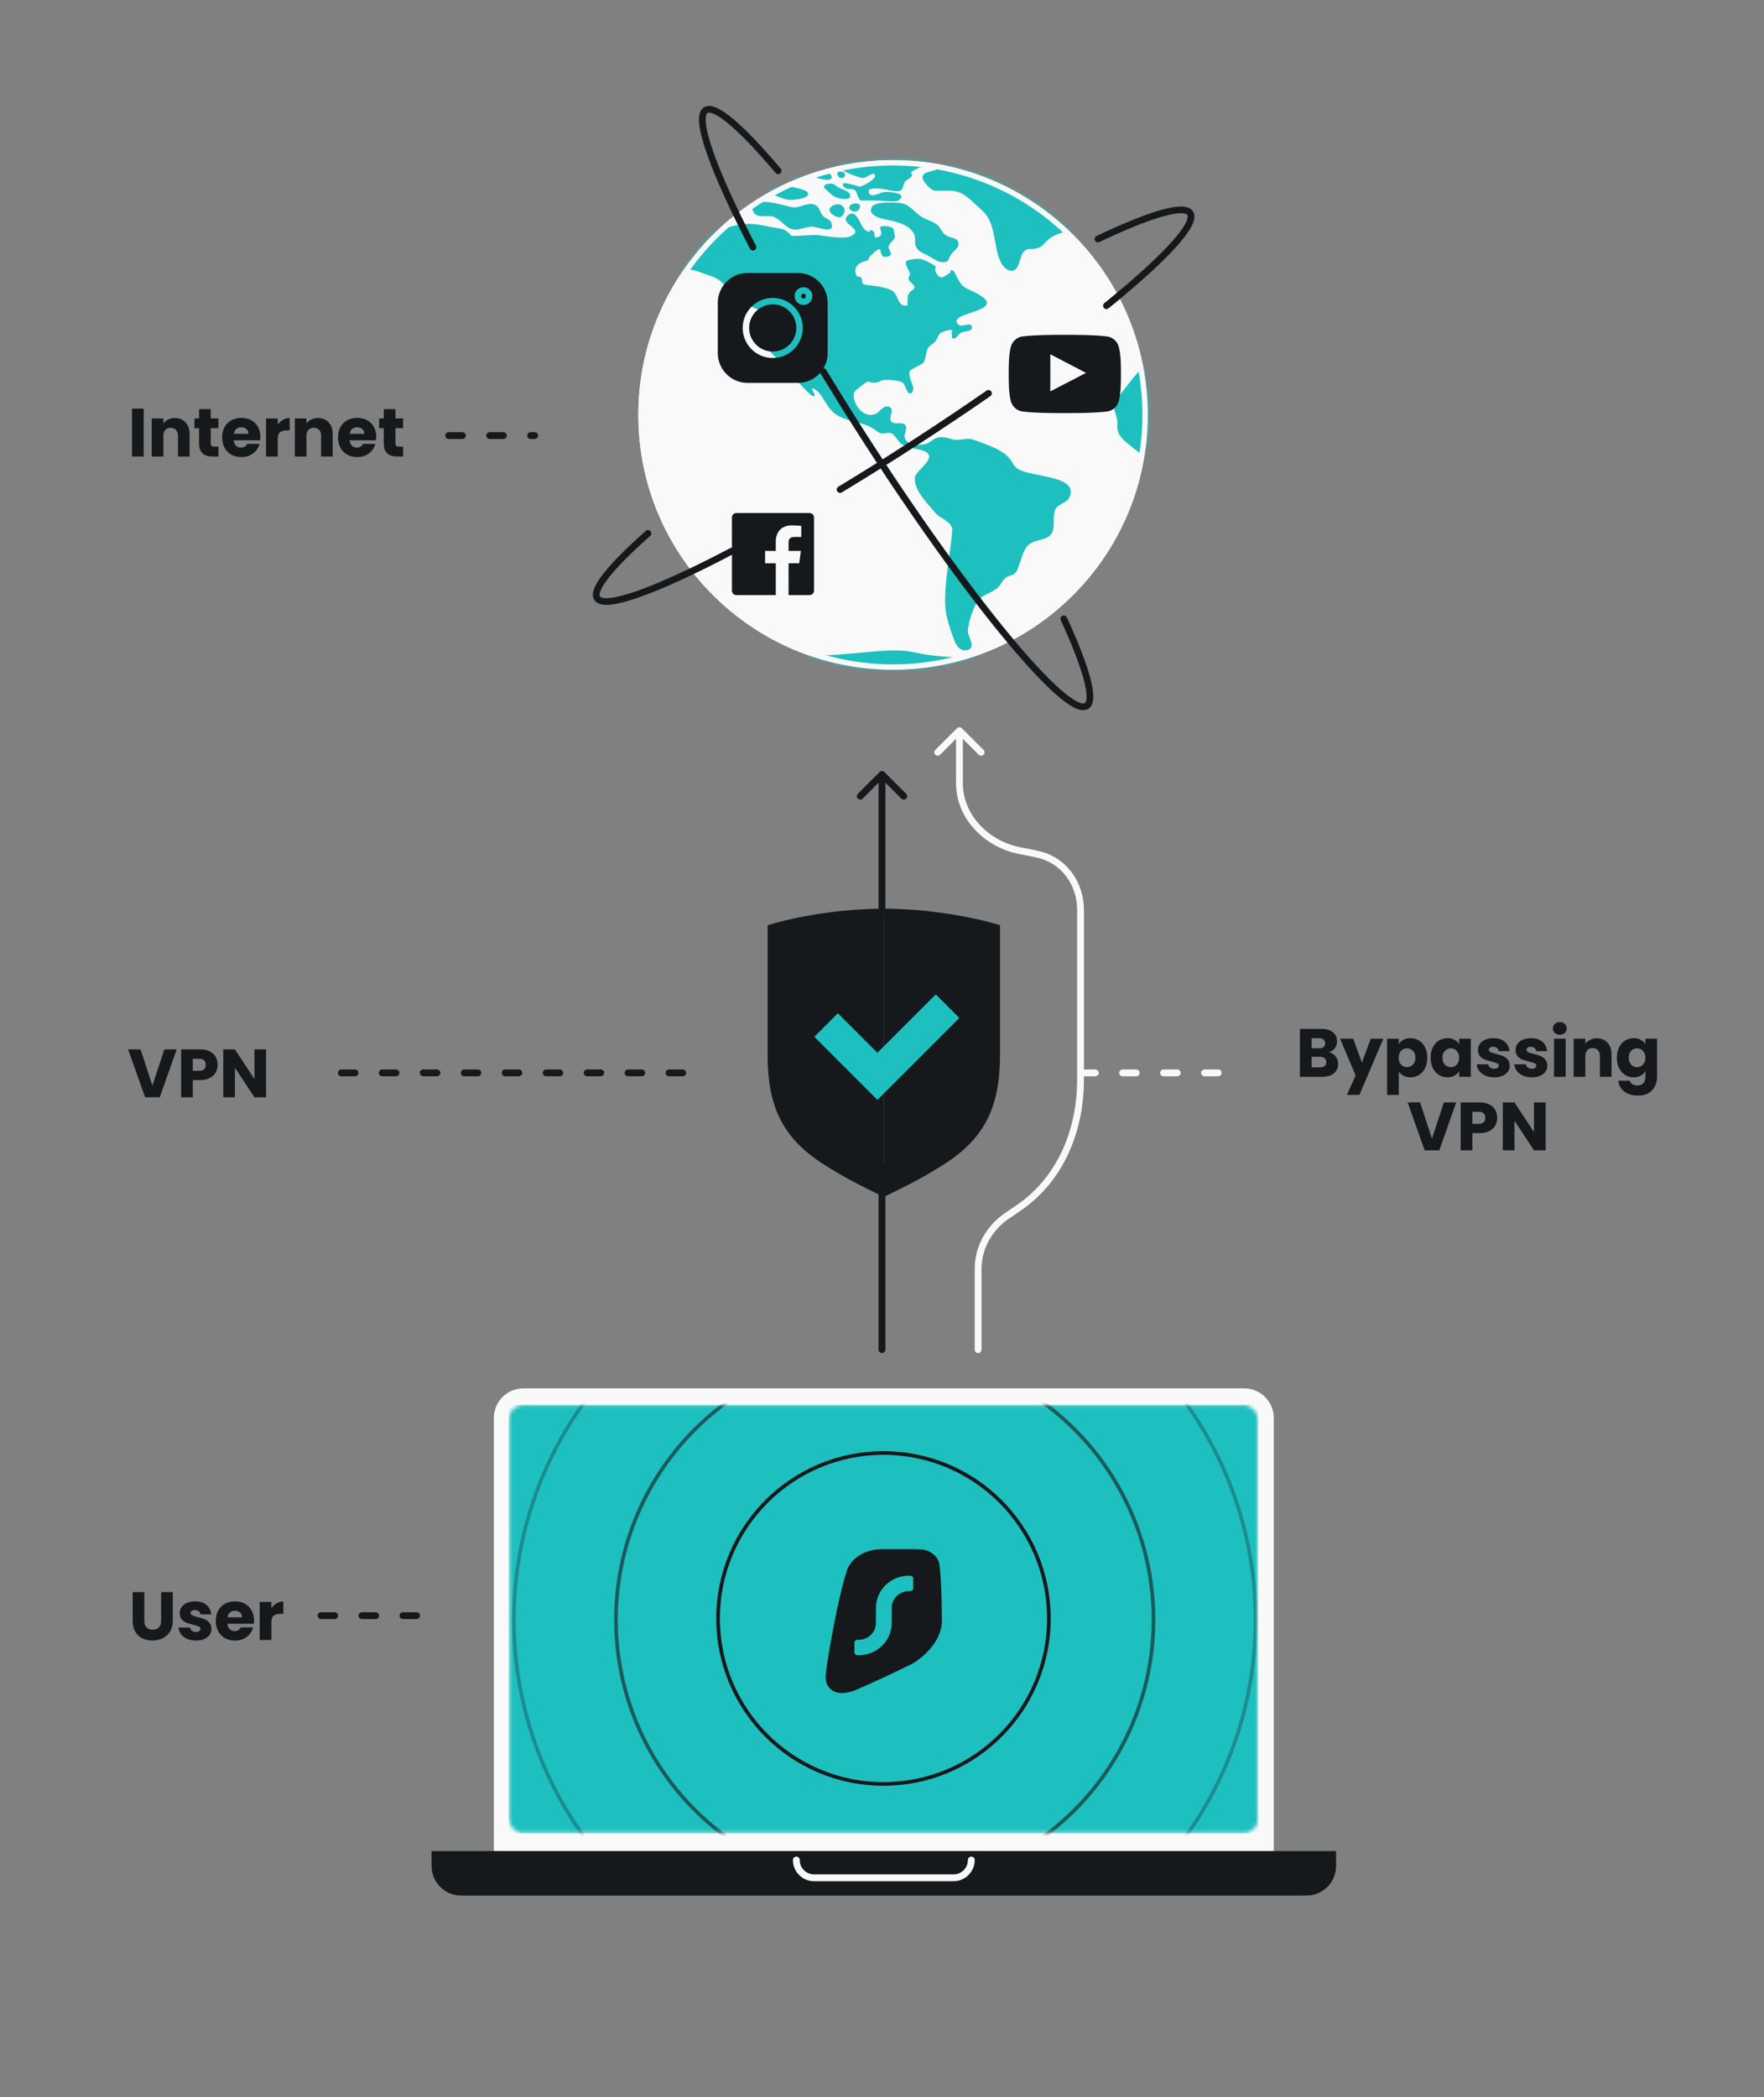 <svg width="456" height="542" viewBox="0 0 456 542" fill="none" xmlns="http://www.w3.org/2000/svg">
<rect x="0" y="0" width="456" height="542" fill="#808080" stroke="none"/>
<circle cx="230.849" cy="107.219" r="65.842" fill="#F9F9F9"/>
<mask id="mask0_7779_1096" style="mask-type:alpha" maskUnits="userSpaceOnUse" x="165" y="41" width="132" height="133">
<circle cx="230.849" cy="107.218" r="65.842" fill="white"/>
</mask>
<g mask="url(#mask0_7779_1096)">
<path d="M454.098 151.438C453.806 150.279 452.563 151.339 451.942 151.14C450.772 150.71 451.138 149.749 450.261 149.187C450.042 149.054 448.397 148.16 449.018 149.418C449.384 150.147 449.968 150.974 450.151 151.703C450.297 152.365 449.749 152.895 450.041 153.524C451.211 156.073 452.161 153.325 452.782 152.563C453.111 152.133 454.281 152.266 454.098 151.438ZM449.237 155.08C447.483 154.583 442.623 158.059 445.802 158.953C447.666 159.483 447.41 158.556 448.287 157.364C448.58 156.967 450.626 155.377 449.237 155.08ZM427.639 128.562C427.31 128.032 426.506 127.767 426.177 127.271C425.958 126.94 426.25 126.244 426.14 126.145C425.885 125.847 425.263 125.814 425.154 125.715C425.336 125.946 424.057 124.622 424.277 124.721C423.034 124.059 418.941 122.47 417.516 123.033C414.08 124.39 416.054 122.702 413.532 121.775C413.167 121.643 411.376 121.08 411.449 121.907C411.485 122.139 412.838 122.868 413.13 123.165C413.276 123.298 414.117 124.126 414.117 124.159C414.226 124.258 414.263 124.556 414.628 124.755C414.957 124.953 415.761 124.887 416.163 124.986C416.821 125.185 418.283 125.682 418.612 126.178C418.868 126.542 418.283 127.171 418.21 127.138C418.32 127.237 418.758 127.569 418.904 127.701C418.685 127.502 422.011 128.661 421.828 128.727C423.034 128.661 422.961 127.502 424.313 127.767C424.934 127.9 425.446 128.893 426.25 129.191C427.858 129.82 428.37 129.787 427.639 128.562ZM405.346 111.479C405.017 111.28 403.043 110.685 404.103 111.612C404.761 112.042 406.552 115.485 406.588 113.134C406.625 112.472 405.967 111.876 405.346 111.479ZM403.665 115.352C404.469 116.213 407.21 118.266 408.123 116.478C409.731 113.366 403.738 113.896 403.665 115.352ZM407.465 120.054C407.356 119.722 403.555 120.683 403.482 120.881C402.861 122.338 402.093 123.397 402.532 124.986C403.518 128.297 403.189 124.688 403.811 124.523C404.359 124.39 405.2 126.344 405.93 125.218C406.296 124.655 405.2 123.761 404.907 123.265C404.761 122.934 405.528 122.702 405.309 122.437C405.273 122.404 404.615 122.007 404.651 122.106C404.578 121.907 403.445 122.47 403.811 121.576C404.14 120.848 408.16 122.305 407.465 120.054ZM403.226 107.473C402.824 107.407 402.203 107.506 402.093 107.904C401.801 108.963 401.545 112.075 403.299 110.353C403.153 110.486 403.701 108.533 403.738 108.665C403.665 108.169 404.396 107.672 403.226 107.473ZM401.837 102.673C401.143 103.136 401.106 105.023 402.349 105.057C403.482 105.057 402.751 101.945 401.837 102.673ZM270.308 123.132C268.262 122.636 265.85 122.338 263.913 121.576C262.378 120.947 262.195 120.318 261.354 118.994C259.564 116.279 255.251 114.955 252.108 113.797C250.135 113.068 249.55 113.565 247.577 113.664C246.005 113.763 244.763 112.836 243.081 112.969C241.145 113.101 240.633 114.492 238.842 114.856C237.49 115.121 235.37 114.922 234.457 114.061C232.849 112.572 234.932 111.148 234.018 109.857C233.251 108.798 231.241 109.956 230.363 108.897C229.596 107.97 231.35 105.851 229.998 105.189C228.536 104.461 227.513 106.281 226.782 106.712C224.991 107.804 223.127 107.01 221.958 105.52C221.227 104.593 220.715 103.401 220.679 102.243C220.606 100.918 221.885 100.422 222.981 99.495C223.895 98.766 224.224 98.601 224.516 98.634C224.882 98.667 225.211 99.031 226.49 98.866C227.659 98.733 227.257 98.336 228.682 98.171C229.633 98.071 232.52 98.303 233.36 98.899C234.237 99.528 234.42 102.474 235.699 101.448C236.686 100.62 235.48 98.667 235.261 97.707C234.786 95.555 235.151 95.721 237.234 94.628C238.842 93.801 238.915 93.701 239.281 92.112C239.792 89.762 239.61 89.927 241.364 88.636C242.387 87.875 242.241 86.848 243.118 86.054C243.337 85.888 245.311 85.16 245.676 85.259C246.882 85.59 245.567 85.723 246.042 86.285C246.188 86.451 245.786 87.378 246.444 87.51C247.102 87.643 247.869 86.319 248.271 86.054C249.221 85.491 251.56 85.789 251.231 84.365C250.939 83.107 248.636 84.696 247.759 83.902C243.886 80.393 263.365 80.691 250.902 75.029C248.856 74.103 248.673 73.904 247.577 71.984C247.43 71.752 246.59 69.931 246.371 69.898C245.055 69.567 246.224 70.196 245.42 70.626C244.251 71.255 243.191 72.58 242.095 70.693C241.473 69.6 241.912 69.302 241.839 68.971C241.802 68.739 241.547 68.508 240.487 67.978C238.769 67.084 238.038 66.72 236.32 66.952C233.908 67.283 233.908 67.448 234.42 68.938C234.786 69.931 235.114 69.997 235.224 70.825C235.297 71.289 234.712 71.487 234.895 72.216C235.005 72.646 235.845 73.242 236.211 73.738C236.32 73.871 236.394 74.036 236.394 74.169C236.357 74.963 235.48 75.029 235.078 75.659C234.274 76.95 234.859 76.221 234.566 77.844C234.457 78.472 235.041 78.837 234.164 78.969C232.483 79.234 232.008 76.784 231.533 76.089C231.021 75.328 230.51 74.963 229.815 74.732C229.157 74.467 228.353 74.334 227.33 74.07C227.147 74.003 226.709 73.97 226.161 73.904C225.028 73.772 223.493 73.606 223.274 73.474C222.579 73.01 223.054 72.447 222.652 71.818C222.652 71.785 222.616 71.785 222.616 71.752C222.543 71.653 222.47 71.587 222.36 71.553C222.031 71.421 221.666 71.686 221.483 71.289C221.264 70.891 221.154 70.527 221.117 70.196C220.971 69.17 221.556 68.408 222.689 67.812C222.798 67.746 224.333 67.25 224.333 67.316C224.406 67.217 224.772 66.422 224.662 66.488C224.918 66.257 226.819 64.237 227.294 64.403C227.988 64.667 227.294 66.621 229.194 66.356C231.423 66.058 229.559 64.568 229.706 63.773C229.888 62.681 231.204 62.184 231.35 61.158C231.35 61.191 230.912 59.072 230.985 59.139C230.327 58.377 227.988 58.245 227.549 58.675C227.221 59.006 228.682 60.827 226.928 61.291C225.393 61.688 226.599 60.331 225.576 59.602C224.955 59.172 224.626 59.966 224.589 59.966C224.297 59.801 223.968 59.668 223.493 59.304C222.945 58.874 222.47 57.517 221.812 56.49C221.117 55.332 220.277 54.57 219.034 55.795C217.938 56.888 219.217 57.781 220.204 58.609C221.154 59.437 221.812 60.198 219.802 61.092C219.619 61.158 219.4 61.224 219.107 61.291C217.426 61.556 214.283 61.191 213.004 60.959C210.409 60.43 207.486 61.059 204.599 60.959C204.672 60.959 203.356 59.702 203.027 59.503C202.04 58.973 200.176 58.874 199.117 58.642C195.426 57.815 192.721 57.45 189.067 58.51C183.402 60.132 177.81 58.212 171.926 57.55C168.93 57.219 166.262 57.815 163.557 58.708C162.863 58.94 161.218 59.039 161.474 60.066C161.657 60.794 163.411 60.86 163.85 61.324C165.567 63.145 162.79 62.151 163.119 63.608C163.302 64.469 165.056 64.204 165.239 65.164C165.567 67.084 160.707 66.753 161.84 69.004C162.242 69.799 166.371 71.752 167.322 71.951C168.857 72.282 170.465 71.785 171.817 71.388C173.717 70.825 176.056 69.6 178.103 69.666C179.784 69.7 182.086 70.858 183.731 71.322C187.422 72.414 188.116 75.659 191.04 77.777C192.94 79.135 196.412 79.664 197.984 81.32C198.97 82.379 198.459 83.571 198.313 85.094C198.166 86.584 197.618 88.338 198.313 89.662C198.97 90.92 200.286 92.178 201.529 93.37C202.113 93.933 202.625 94.463 203.1 94.959C204.16 96.151 209.605 102.772 210.373 102.408C211.286 101.945 208.582 99.561 210.775 100.687C211.981 101.316 213.406 104.163 214.21 105.222C215.489 106.91 216.805 107.672 218.413 108.235C219.582 108.632 220.898 108.93 222.47 109.393C223.895 109.824 224.589 110.056 225.795 110.817C226.417 111.214 226.965 111.744 227.659 111.943C228.463 112.174 229.559 111.645 230.327 111.943C231.423 112.373 232.045 114.061 233.141 114.79C234.676 115.816 236.174 115.816 237.819 116.213C243.703 117.67 236.722 121.378 236.503 123.364C236.138 126.509 239.573 129.886 241.547 132.27C242.57 133.528 243.703 133.859 244.945 134.885C246.407 136.077 246.188 136.772 246.042 138.361C245.457 144.32 244.068 150.743 244.361 156.735C244.507 159.516 245.713 162.859 246.7 165.541C247.175 166.799 248.344 168.554 250.171 167.958C252.437 167.196 250.171 164.581 250.208 163.091C250.245 160.906 251.706 156.304 253.314 154.715C254.52 153.524 256.567 153.093 257.81 151.968C259.052 150.842 258.979 149.783 260.55 148.988C261.501 148.525 262.012 148.69 262.67 147.796C263.072 147.267 263.218 146.505 263.474 145.909C264.059 144.552 264.461 142.4 265.448 141.241C267.64 138.725 271.734 140.314 272.318 136.474C272.538 134.984 272.136 132.733 272.94 131.409C273.671 130.217 275.754 129.952 276.375 128.661C278.275 124.755 273.342 123.861 270.308 123.132ZM244.726 60.926C243.337 60.132 243.41 59.072 242.277 58.112C241.949 57.815 241.51 57.583 241.035 57.351C240.121 56.921 239.098 56.556 238.331 56.093C236.978 55.298 235.918 53.908 234.603 53.114C234.201 52.882 233.762 52.683 233.324 52.584C231.898 52.253 225.795 51.988 225.32 53.577C225.247 53.709 225.211 53.875 225.174 54.007C224.626 56.358 229.742 56.788 231.387 57.252C233.433 57.848 235.48 58.708 236.32 60.562C236.759 61.522 236.32 62.813 236.796 63.773C237.417 65.032 238.44 65.329 239.756 65.992C240.56 66.389 241.583 67.15 242.533 67.514C242.716 67.581 242.935 67.647 243.081 67.68C245.384 68.077 245.018 67.018 245.896 65.694C246.334 65.032 247.723 64.105 247.759 63.244C247.869 61.324 246.005 61.655 244.726 60.926ZM221.483 52.584C220.131 52.352 218.596 53.676 220.24 54.504C222.068 55.431 223.2 52.584 221.483 52.584ZM215.27 53.147C212.675 54.57 216.841 56.755 217.463 55.994C219.436 54.405 217.719 51.822 215.27 53.147ZM214.831 57.417C214.539 56.656 213.26 56.391 212.748 55.828C211.944 54.934 211.871 53.378 210.556 52.882C208.765 52.187 206.535 53.908 204.708 53.544C202.808 53.147 193.196 50.068 194.658 54.537C195.352 56.623 198.386 55.497 199.957 56.027C201.785 56.656 202.881 58.675 204.635 59.205C206.535 59.768 208.29 58.41 210.263 58.609C211.652 58.775 216.147 60.662 214.831 57.417ZM208.472 49.439C207.705 48.81 203.648 48.148 202.406 47.684C201.054 47.154 200.871 47.022 199.592 47.287C199.117 47.386 195.864 48.611 197.801 49.339C199.665 50.035 202.004 51.458 203.977 51.657C205.476 51.789 210.446 51.061 208.472 49.439ZM207.632 45.896C207.413 43.844 202.735 45.632 203.941 46.856C204.818 47.552 207.778 47.221 207.632 45.896ZM219.692 50.167C219.363 49.373 217.353 48.777 216.622 48.379C215.891 47.949 215.745 47.452 214.685 47.452C213.954 47.452 212.2 47.816 213.37 48.843C214.283 49.67 215.087 50.597 216.22 51.028C217.317 51.458 220.423 51.955 219.692 50.167ZM244.507 38.547C242.424 38.017 240.231 37.62 238.111 37.256C235.699 36.825 233.835 37.355 231.423 37.785C229.048 38.216 226.636 38.613 224.26 39.044C223.091 39.242 221.666 39.077 222.177 40.136C223.347 42.553 230.181 40.533 230.656 41.493C231.277 42.685 226.417 42.751 226.088 42.718C223.968 42.453 222.214 41.096 220.313 40.599C219.327 40.335 215.672 40.831 215.891 42.089C216.147 43.546 219.546 44.936 220.898 45.4C221.739 45.665 222.506 46.062 223.31 45.963C223.931 45.896 225.722 44.373 226.161 45.135C226.782 46.194 222.945 48.181 222.323 48.247C221.921 48.28 216.513 46.161 218.157 48.313C218.778 49.141 220.313 48.578 221.044 49.174C221.629 49.637 221.848 51.789 222.579 51.789H226.709C227.696 51.789 231.496 52.352 232.264 51.789C235.005 49.902 229.669 49.406 228.317 49.67C227.403 49.869 225.101 51.226 224.589 49.836C224.078 48.412 226.599 48.71 227.44 48.743C228.719 48.81 231.57 49.737 232.666 49.306C233.616 48.942 233.287 47.949 233.872 47.055C234.31 46.393 235.443 46.062 235.772 45.367C235.882 45.135 235.516 44.605 235.407 44.638C235.918 44.042 237.088 43.579 238.221 43.082C239.756 42.387 244.726 40.831 245.786 39.739C246.7 38.679 245.786 38.878 244.507 38.547ZM214.795 45.234C213.991 43.877 209.423 44.44 210.848 45.83C211.725 46.294 216.001 47.254 214.795 45.234ZM216.586 45.433C217.134 46.227 218.194 46.261 218.449 45.334C218.778 44.175 215.782 43.811 216.586 45.433ZM285.84 40.931C285.804 37.653 265.228 36.958 262.049 37.487C257.298 38.249 251.195 38.183 247.394 40.864C245.238 42.387 243.776 43.347 241.145 44.109C239.865 44.506 238.257 44.638 238.513 46.128C238.659 46.956 240.706 49.273 241.693 49.306C243.593 49.373 246.151 49.041 247.942 49.704C250.025 50.498 252.291 52.981 253.899 54.405C257.152 57.252 256.896 62.416 258.065 66.157C258.467 67.448 259.344 69.468 260.989 69.898C263.657 70.593 263.438 66.257 264.68 64.999C265.667 63.972 266.288 64.535 267.64 64.27C269.029 63.972 269.395 63.542 270.308 62.582C271.916 60.827 273.524 60.463 275.936 59.668C279.116 58.609 282.368 54.007 281.784 50.796C281.418 48.743 278.75 46.426 280.285 44.605C281.382 43.413 285.84 42.784 285.84 40.931ZM446.972 58.775C444.267 57.881 442.074 56.556 439.553 57.715C437.068 58.841 434.765 58.973 431.768 58.477C428.954 58.013 428.114 55.596 425.702 54.438C423.363 53.312 419.562 54.007 417.077 54.007C415.871 54.007 414.811 53.875 413.788 54.371C412.363 55.067 412.107 56.523 410.316 56.722C409.329 56.821 406.99 56.225 406.04 55.894C403.957 55.1 404.761 54.007 403.336 52.849C402.714 52.352 400.302 51.855 399.571 51.922C397.781 52.087 397.89 53.709 396.027 53.709C395.296 53.709 392.737 52.948 392.116 52.551C389.777 50.962 392.408 50.829 392.555 49.373C392.81 46.923 388.206 47.353 386.525 47.221C383.93 47.022 380.604 46.227 378.046 46.559C375.488 46.89 372.893 48.81 370.664 49.869C369.933 50.233 368.507 50.63 367.923 51.193C366.936 52.153 367.046 52.981 365.693 53.776C364.926 54.239 363.281 55.199 362.331 55.232C360.833 55.298 360.102 54.239 358.603 54.338C357.617 54.405 355.607 55.332 354.803 55.828C354.401 56.06 353.962 56.06 353.633 56.424C353.048 57.053 353.523 58.245 352.573 58.675C351.513 59.139 349.686 58.013 348.59 57.947C346.653 57.848 346.836 58.907 345.301 59.503C343.291 60.264 340.659 59.569 338.613 60.43C335.981 61.556 333.825 64.303 331.048 65.065C330.207 65.296 329.038 65.495 328.416 64.469C327.283 62.549 330.573 63.145 331.413 62.35C332.875 60.959 329.878 59.999 328.087 59.337C327.832 59.238 327.612 59.139 327.393 59.072C325.42 58.212 321.875 55.828 319.718 55.729C317.38 55.63 314.237 58.444 312.409 59.47C311.276 60.099 310.326 60.629 309.449 61.291C308.828 61.721 308.28 62.251 307.731 62.88C306.489 64.27 302.688 67.084 302.505 68.938C302.432 69.633 303.638 71.454 304.333 71.818C305.904 72.679 306.416 71.222 307.951 71.421C309.851 71.686 310.18 76.486 313.14 73.705C313.652 73.209 314.419 71.156 314.492 70.494C314.639 69.302 313.652 68.21 314.09 67.084C314.273 66.621 315.625 65.197 317.014 64.336C318.147 63.608 319.243 63.277 319.718 64.072C319.755 64.105 319.755 64.171 319.792 64.204C320.303 65.892 314.054 68.077 318.512 69.7C319.39 70.031 321.729 68.905 322.386 69.931C323.3 71.322 320.34 71.057 319.792 71.587C319.024 72.348 319.645 73.275 318.476 74.036C317.27 74.831 315.223 75.493 313.798 75.89C311.678 76.486 309.339 75.659 307.22 76.056C305.1 76.453 303.053 78.175 301.445 79.366C300.386 80.128 298.887 80.956 298.595 82.247C298.266 83.836 300.349 85.094 299.18 86.584C298.339 87.643 296.987 86.815 295.781 87.312C294.392 87.875 295.947 90.622 297.007 91.98C298.323 93.701 299.984 93.337 301.409 91.98C302.469 90.954 301.628 89.133 302.944 87.974C303.748 87.246 305.758 86.352 306.818 86.186C309.084 85.822 309.12 87.113 310.326 88.338C310.765 88.802 312.921 90.722 313.542 90.788C316.941 91.119 312.08 86.683 311.934 85.756C311.861 85.392 312.08 84.299 312.482 84.1C313.469 83.637 313.25 84.233 313.798 84.796C314.456 85.458 315.041 86.815 315.771 87.61C316.795 88.769 318.659 92.443 320.011 92.543C321.363 92.642 320.961 90.854 322.094 91.02C323.044 91.152 323.556 93.172 324.981 93.469C326.224 93.701 327.576 92.807 328.855 93.039C330.682 93.403 331.669 95.257 330.719 96.747C329.586 98.502 325.895 97.707 323.775 97.343C322.569 97.144 320.778 96.548 319.572 96.648C317.672 96.813 317.453 98.303 315.333 97.906C314.054 97.674 311.898 96.879 310.801 96.184C309.23 95.224 310.29 95.621 309.778 94.198C309.303 92.907 309.632 93.205 308.024 93.105C306.416 93.006 304.662 93.304 303.053 93.403C299.472 93.635 296.11 93.999 293.807 96.648C292.419 98.237 291.139 99.925 289.86 101.614C289.276 102.408 288.252 103.368 288.033 104.361C287.668 106.017 289.02 107.804 288.837 109.592C288.545 112.77 290.774 113.929 293.296 116.048C295.635 118.001 297.133 118.498 300.203 118.464C301.336 118.464 302.286 118.431 303.346 118.1C304.442 117.769 305.466 116.743 306.708 116.942C307.476 117.074 308.462 118.166 309.266 118.464C310.984 119.093 310.728 118.1 311.313 119.855C311.678 121.014 311.313 122.239 311.788 123.397C312.19 124.39 313.067 125.417 313.615 126.311C315.369 129.091 315.004 129.853 314.456 132.799C313.981 135.282 315.625 136.408 316.21 138.758C316.502 139.95 316.174 141.109 316.795 142.268C317.306 143.261 318.403 144.221 319.134 145.148C320.998 147.432 321.582 148.657 324.725 148.756C328.197 148.856 329.038 148.491 330.828 145.975C331.559 144.949 331.925 144.353 332.181 143.161C332.546 141.572 332.546 141.705 333.716 140.645C335.068 139.387 334.41 139.189 334.739 137.633C334.995 136.375 335.689 135.878 336.639 134.951C338.54 133.097 338.869 131.641 338.284 128.959C338.065 127.999 337.297 127.304 337.041 126.41C336.603 124.821 337.37 124.423 338.357 123.397C340.111 121.576 342.852 119.954 343.875 117.67C344.387 116.544 344.679 114.558 343.583 113.598C342.231 112.439 339.892 113.134 338.211 112.009C336.164 110.651 334.848 109.857 333.825 107.738C333.533 107.109 330.061 100.786 330.5 100.521C330.865 100.322 335.287 104.99 335.762 105.586C337.37 107.606 338.211 111.512 341.573 111.512C343.473 111.512 347.457 110.122 348.809 109.129C350.783 107.705 351.806 104.063 348.846 102.64C347.055 101.779 347.274 103.203 345.703 103.434C344.022 103.666 343.473 102.209 342.706 100.918C342.267 100.157 341.025 98.7 342.706 98.469C343.729 98.336 344.826 100.62 345.958 100.918C347.238 101.249 348.297 100.653 349.577 101.183C351.367 101.878 351.331 102.309 353.487 102.309C356.959 102.309 358.165 103.136 360.54 105.752C362.148 107.506 363.135 109.724 364.305 111.744C365.803 114.293 366.79 116.18 368.544 112.969C369.896 110.519 370.846 109.493 373.149 107.771C374.172 107.01 375.378 105.652 376.621 105.189C378.229 104.56 378.411 104.99 379.252 106.447C380.166 108.069 379.91 108.135 381.518 108.897C382.066 109.162 382.578 108.731 383.199 109.195C383.674 109.559 383.93 110.983 384.039 111.446C384.588 113.697 384.478 115.551 386.086 117.571C386.671 118.299 387.621 119.756 388.644 118.729C389.412 117.935 387.731 116.015 387.219 115.352C386.78 114.79 384.843 113.3 386.488 112.836C387.986 112.406 388.315 115.055 389.631 115.253C391.86 115.551 394.418 111.214 393.139 109.493C392.445 108.533 390.472 108.599 390.362 107.208C390.216 105.156 392.92 106.546 393.943 106.513C395.953 106.48 399.827 103.765 400.924 102.408C402.057 101.018 402.641 97.575 402.203 95.787C401.874 94.397 400.631 93.734 400.997 92.245C401.399 90.656 403.08 90.358 404.615 91.119C405.894 91.715 406.113 93.569 407.356 93.867C410.426 94.595 407.648 91.45 407.538 90.788C407.392 89.861 407.977 88.437 408.927 87.875C410.06 87.213 411.705 88.007 412.838 87.477C414.519 86.683 416.2 82.809 416.638 81.154C416.858 80.36 416.894 78.87 416.565 78.108C415.981 76.718 413.824 76.619 414.153 75.096C414.482 73.54 417.844 71.454 419.452 71.189C422.23 70.726 424.496 71.686 426.908 70.295C427.785 69.766 433.084 65.727 433.815 68.872C434.29 71.024 429.028 72.513 428.662 74.765C428.37 76.652 429.612 80.326 431.915 78.903C433.961 77.645 435.642 74.996 436.044 72.878C436.519 70.262 438.676 70.527 441.307 69.6C442.659 69.137 443.975 68.342 445.364 68.011C446.168 67.812 447.227 68.044 447.958 67.779C449.201 67.316 452.929 63.939 453.404 62.78C454.537 60.231 448.945 59.437 446.972 58.775ZM335.981 89.397C334.556 90.126 330.865 88.603 329.22 88.471C326.626 88.272 323.885 88.537 325.42 85.458C326.041 84.2 326.37 83.935 327.905 83.67C329.074 83.472 331.925 83.372 332.327 84.73C332.802 86.12 339.234 87.742 335.981 89.397ZM343.839 93.072C341.463 93.072 341.865 90.06 341.098 88.57C340.221 86.915 338.686 84.531 341.975 84.332C343.218 84.233 344.095 85.028 344.606 86.054C344.752 86.319 344.862 86.584 344.935 86.881C345.118 87.444 345.228 88.04 345.264 88.57C345.41 90.06 346.36 93.072 343.839 93.072ZM343.51 132.501C342.012 134.09 341.317 135.017 341.098 137.169C340.952 138.858 341.463 142.268 344.35 140.811C345.885 140.049 346.141 136.838 346.47 135.415C346.799 133.958 345.885 129.985 343.51 132.501ZM388.535 121.543C388.388 121.477 383.308 118.663 384.88 120.98C385.721 122.205 391.312 128.86 391.824 124.523C392.006 122.967 389.96 122.371 388.535 121.543ZM393.103 125.847C392.518 127.867 397.233 129.323 398.548 128.131C401.289 125.682 394.053 123.629 393.103 125.847ZM401.253 118.663C401.033 117.67 401.764 116.279 400.595 115.65C398.914 114.757 398.658 116.511 398.146 117.504C397.635 118.531 397.342 119.093 396.209 119.722C395.515 120.12 392.993 120.318 394.163 121.676C395.296 122.967 397.671 125.582 399.864 124.788C400.704 124.49 401.435 122.47 401.691 121.808C402.276 120.186 401.581 120.252 401.253 118.663ZM432.097 141.605C431.549 138.758 428.077 137.699 425.994 135.613C425.044 134.653 424.35 132.534 423.18 131.905C420.037 130.217 421.755 133.859 420.147 134.686C417.516 136.044 417.369 131.74 416.858 130.978C415.506 129.025 412.911 130.714 411.778 131.74C410.206 133.13 409.073 132.634 407.502 133.561C406.296 134.256 405.857 136.11 404.359 136.673C403.153 137.103 401.033 137.467 400.12 138.262C398.914 139.321 399.754 140.778 400.156 142.234C400.558 143.79 400.741 145.909 401.545 147.333C402.459 148.955 403.482 148.624 405.346 148.624C406.99 148.624 407.904 148.591 409.329 148.061C411.303 147.3 412.363 145.942 414.555 146.803C415.323 147.101 415.944 147.929 416.748 148.127C417.479 148.326 417.918 147.995 418.502 148.061C421.353 148.293 420.11 149.749 421.974 151.405C424.057 153.259 428.516 151.934 430.014 150.18C432.207 147.664 432.755 144.85 432.097 141.605Z" fill="#1EBFBF"/>
<path d="M295.487 168.518C282.229 165.952 283.939 168.518 267.688 168.518C257.321 169.305 247.587 171.084 236.039 168.518C227.752 166.676 214.227 171.511 193.271 168.518C172.315 165.524 178.73 168.946 157.346 165.097C135.962 161.248 133.396 179.21 148.792 181.349C164.189 183.487 246.731 184.342 345.526 184.769C444.32 185.197 450.308 174.505 442.609 171.084C434.911 167.662 406.684 173.222 391.715 168.518C376.746 163.813 355.362 174.933 336.544 168.518C317.726 162.103 308.745 171.084 295.487 168.518Z" fill="#1EBFBF"/>
</g>
<path d="M230.849 42.068C248.199 42.068 263.963 48.85 275.64 59.907C288.18 71.783 296.001 88.587 296.001 107.22C296.001 143.202 266.831 172.372 230.849 172.372C194.866 172.372 165.697 143.202 165.697 107.22C165.698 71.238 194.867 42.069 230.849 42.068Z" stroke="#F9F9F9" stroke-width="1.381"/>
<path d="M201.163 44.144C191.717 32.985 184.803 26.947 182.428 28.466C179.402 30.4 184.414 44.158 194.633 63.866M275.007 159.927C280.812 172.582 283.19 180.956 280.879 182.434C275.76 185.707 249.572 153.893 222.385 111.376C219.048 106.157 215.851 101.02 212.82 96.016" stroke="#16191C" stroke-width="1.732" stroke-linecap="round"/>
<path d="M283.816 61.768C297.198 55.41 306.113 52.711 307.66 55.094C309.456 57.862 300.947 66.913 286.017 79.008M167.509 137.845C157.966 146.287 152.945 152.403 154.365 154.591C156.302 157.576 169.798 152.589 189.154 142.423M255.528 101.652C249.659 105.719 243.454 109.882 237.001 114.07C230.211 118.477 223.559 122.644 217.16 126.514" stroke="#16191C" stroke-width="1.732" stroke-linecap="round"/>
<path d="M289.258 89.784C288.903 88.241 287.641 87.103 286.122 86.933C282.525 86.532 278.884 86.529 275.259 86.532C271.634 86.529 267.993 86.532 264.396 86.933C262.877 87.103 261.616 88.241 261.261 89.784C260.756 91.981 260.75 94.379 260.75 96.641C260.75 98.903 260.75 101.301 261.255 103.498C261.61 105.041 262.871 106.179 264.39 106.349C267.987 106.751 271.629 106.753 275.254 106.751C278.879 106.753 282.52 106.751 286.116 106.349C287.634 106.179 288.897 105.041 289.252 103.498C289.758 101.301 289.759 98.903 289.759 96.641C289.759 94.379 289.764 91.981 289.258 89.784ZM271.511 101.144C271.511 97.935 271.511 94.76 271.511 91.55C274.586 93.155 277.64 94.748 280.734 96.362C277.649 97.962 274.594 99.546 271.511 101.144Z" fill="#16191C"/>
<path d="M206.266 70.547H193.241C189.002 70.547 185.553 73.996 185.553 78.235V91.26C185.553 95.499 189.002 98.948 193.241 98.948H206.267C210.506 98.948 213.954 95.499 213.954 91.26V78.235C213.954 73.996 210.506 70.547 206.266 70.547ZM199.754 92.513C195.472 92.513 191.988 89.03 191.988 84.748C191.988 80.466 195.472 76.982 199.754 76.982C204.036 76.982 207.519 80.466 207.519 84.748C207.519 89.03 204.036 92.513 199.754 92.513ZM207.705 78.813C206.44 78.813 205.41 77.784 205.41 76.519C205.41 75.253 206.44 74.224 207.705 74.224C208.971 74.224 210 75.253 210 76.519C210 77.784 208.971 78.813 207.705 78.813ZM199.754 78.647C196.39 78.647 193.653 81.384 193.653 84.748C193.653 88.112 196.39 90.848 199.754 90.848C203.118 90.848 205.854 88.112 205.854 84.748C205.854 81.384 203.118 78.647 199.754 78.647ZM207.705 75.889C207.358 75.889 207.075 76.171 207.075 76.519C207.075 76.866 207.358 77.148 207.705 77.148C208.052 77.148 208.335 76.866 208.335 76.519C208.335 76.171 208.052 75.889 207.705 75.889Z" fill="#16191C"/>
<path d="M209.256 132.569H190.377C189.73 132.569 189.206 133.092 189.206 133.74V152.62C189.206 153.267 189.73 153.792 190.377 153.792H200.541V145.573H197.775V142.369H200.541V140.007C200.541 137.266 202.214 135.773 204.66 135.773C205.832 135.773 206.838 135.861 207.131 135.899V138.764L205.435 138.764C204.105 138.764 203.848 139.397 203.848 140.324V142.368H207.021L206.606 145.571H203.848V153.791H209.256C209.903 153.791 210.428 153.265 210.428 152.62V133.739C210.428 133.092 209.903 132.569 209.256 132.569Z" fill="#16191C"/>
<path d="M198.436 239.101C202.841 237.677 215.014 234.829 228.468 234.829V309.309C226.688 308.374 219.498 305.224 212.317 300.499C202.173 293.826 198.436 285.684 198.436 272.736V239.101Z" fill="#16191C"/>
<path d="M258.5 239.101C254.096 237.677 241.923 234.829 228.468 234.829V309.309C230.248 308.374 237.438 305.224 244.619 300.499C254.763 293.826 258.5 285.684 258.5 272.736V239.101Z" fill="#16191C"/>
<path d="M213.547 264.885L226.812 278.15L244.947 260.016" stroke="#1EBFBF" stroke-width="8.613"/>
<path d="M127.657 366.441C127.657 362.207 131.089 358.775 135.323 358.775H321.614C325.848 358.775 329.28 362.207 329.28 366.441V478.369H127.657V366.441Z" fill="#F9F9F9"/>
<path d="M111.557 478.368H345.379V482.201C345.379 486.435 341.947 489.867 337.713 489.867H119.224C114.99 489.867 111.557 486.435 111.557 482.201V478.368Z" fill="#16191C"/>
<path d="M205.853 480.668C205.853 483.209 207.912 485.268 210.453 485.268H246.484C249.024 485.268 251.084 483.209 251.084 480.668" stroke="#F9F9F9" stroke-width="1.764" stroke-linecap="round"/>
<mask id="mask1_7779_1096" style="mask-type:alpha" maskUnits="userSpaceOnUse" x="131" y="363" width="195" height="111">
<rect x="131.49" y="363.043" width="193.765" height="110.723" rx="3.833" fill="#1EBFBF"/>
</mask>
<g mask="url(#mask1_7779_1096)">
<rect x="131.49" y="363.043" width="193.765" height="110.723" fill="#1EBFBF"/>
<path d="M236.269 400.317C237.225 400.342 238.127 400.359 238.855 400.485C240.38 400.864 241.816 401.675 242.563 403.298C242.563 403.298 242.73 403.587 242.853 404.418C242.975 405.25 243.16 407.558 243.16 407.558C243.416 411.391 243.444 415.378 243.484 419.135C243.418 420.605 242.998 421.987 242.361 423.25C240.804 426.337 237.95 428.716 235.804 429.954C230.493 432.591 225.357 434.939 221.009 436.831C216.406 438.512 214.317 436.824 213.624 434.82C213.484 434.275 213.436 433.713 213.457 433.195C213.457 433.195 213.499 431.951 213.818 429.91C214.136 427.868 216.483 413.167 219.003 405.631C219.639 403.89 222.01 400.621 227.651 400.317L236.269 400.317Z" fill="#16191C"/>
<path d="M235.328 407.196C235.737 407.196 236.069 407.52 236.069 407.92L236.069 410.454C236.069 410.854 235.737 411.179 235.328 411.179L234.957 411.179C232.5 411.179 230.508 413.124 230.508 415.523L230.508 419.415C230.508 424.014 226.69 427.742 221.98 427.742L221.609 427.742C221.2 427.742 220.868 427.418 220.868 427.018L220.868 424.484C220.868 424.084 221.2 423.76 221.609 423.76L221.98 423.76C224.437 423.76 226.429 421.815 226.429 419.415L226.429 415.523C226.429 410.924 230.247 407.196 234.957 407.196L235.328 407.196Z" fill="#1EBFBF"/>
<circle opacity="0.3" cx="228.704" cy="418.571" r="95.873" stroke="#16191C" stroke-width="0.946"/>
<circle opacity="0.15" cx="228.704" cy="418.57" r="122.268" stroke="#1EBFBF" stroke-opacity="0.15" stroke-width="0.946"/>
<circle opacity="0.6" cx="228.706" cy="418.569" r="69.478" stroke="#16191C" stroke-width="0.946"/>
<circle cx="228.382" cy="418.247" r="42.761" stroke="#16191C" stroke-width="0.946"/>
</g>
<path d="M37.15 105.593V117.979H34.133V105.593H37.15ZM45.215 108.028C46.367 108.028 47.285 108.404 47.967 109.157C48.661 109.898 49.008 110.921 49.008 112.227V117.979H46.009V112.633C46.009 111.974 45.838 111.462 45.497 111.098C45.156 110.733 44.697 110.551 44.121 110.551C43.544 110.551 43.086 110.733 42.745 111.098C42.404 111.462 42.233 111.974 42.233 112.633V117.979H39.216V108.134H42.233V109.439C42.539 109.004 42.95 108.663 43.468 108.416C43.986 108.157 44.568 108.028 45.215 108.028ZM56.471 115.421V117.979H54.937C53.843 117.979 52.99 117.714 52.378 117.185C51.767 116.644 51.461 115.768 51.461 114.556V110.639H50.261V108.134H51.461V105.734H54.478V108.134H56.454V110.639H54.478V114.591C54.478 114.885 54.548 115.097 54.69 115.226C54.831 115.356 55.066 115.421 55.395 115.421H56.471ZM67.312 112.897C67.312 113.18 67.295 113.474 67.259 113.78H60.431C60.478 114.391 60.672 114.862 61.013 115.191C61.366 115.509 61.796 115.668 62.301 115.668C63.054 115.668 63.578 115.35 63.872 114.715H67.083C66.918 115.362 66.618 115.944 66.183 116.462C65.76 116.979 65.224 117.385 64.577 117.679C63.931 117.973 63.207 118.12 62.407 118.12C61.443 118.12 60.584 117.914 59.831 117.502C59.078 117.091 58.49 116.503 58.067 115.738C57.643 114.974 57.432 114.08 57.432 113.056C57.432 112.033 57.638 111.139 58.049 110.374C58.473 109.61 59.061 109.022 59.814 108.61C60.566 108.198 61.431 107.992 62.407 107.992C63.36 107.992 64.207 108.192 64.948 108.592C65.689 108.992 66.265 109.563 66.677 110.304C67.1 111.045 67.312 111.909 67.312 112.897ZM64.225 112.103C64.225 111.586 64.048 111.174 63.695 110.868C63.342 110.563 62.901 110.41 62.372 110.41C61.866 110.41 61.437 110.557 61.084 110.851C60.743 111.145 60.531 111.562 60.449 112.103H64.225ZM71.8 109.774C72.153 109.233 72.594 108.81 73.124 108.504C73.653 108.187 74.241 108.028 74.888 108.028V111.221H74.059C73.306 111.221 72.742 111.386 72.365 111.715C71.989 112.033 71.8 112.597 71.8 113.409V117.979H68.783V108.134H71.8V109.774ZM82.209 108.028C83.361 108.028 84.279 108.404 84.961 109.157C85.655 109.898 86.002 110.921 86.002 112.227V117.979H83.003V112.633C83.003 111.974 82.832 111.462 82.491 111.098C82.15 110.733 81.691 110.551 81.115 110.551C80.538 110.551 80.08 110.733 79.739 111.098C79.397 111.462 79.227 111.974 79.227 112.633V117.979H76.21V108.134H79.227V109.439C79.533 109.004 79.944 108.663 80.462 108.416C80.98 108.157 81.562 108.028 82.209 108.028ZM97.259 112.897C97.259 113.18 97.241 113.474 97.206 113.78H90.378C90.425 114.391 90.619 114.862 90.96 115.191C91.313 115.509 91.742 115.668 92.248 115.668C93.001 115.668 93.524 115.35 93.818 114.715H97.029C96.865 115.362 96.565 115.944 96.13 116.462C95.706 116.979 95.171 117.385 94.524 117.679C93.877 117.973 93.154 118.12 92.354 118.12C91.389 118.12 90.531 117.914 89.778 117.502C89.025 117.091 88.437 116.503 88.013 115.738C87.59 114.974 87.378 114.08 87.378 113.056C87.378 112.033 87.584 111.139 87.996 110.374C88.419 109.61 89.007 109.022 89.76 108.61C90.513 108.198 91.377 107.992 92.354 107.992C93.307 107.992 94.153 108.192 94.894 108.592C95.636 108.992 96.212 109.563 96.624 110.304C97.047 111.045 97.259 111.909 97.259 112.897ZM94.171 112.103C94.171 111.586 93.995 111.174 93.642 110.868C93.289 110.563 92.848 110.41 92.319 110.41C91.813 110.41 91.383 110.557 91.031 110.851C90.689 111.145 90.478 111.562 90.395 112.103H94.171ZM104.217 115.421V117.979H102.682C101.588 117.979 100.735 117.714 100.124 117.185C99.512 116.644 99.206 115.768 99.206 114.556V110.639H98.007V108.134H99.206V105.734H102.223V108.134H104.2V110.639H102.223V114.591C102.223 114.885 102.294 115.097 102.435 115.226C102.576 115.356 102.812 115.421 103.141 115.421H104.217Z" fill="#16191C"/>
<path d="M45.68 271.178L41.287 283.564H37.511L33.118 271.178H36.329L39.399 280.529L42.487 271.178H45.68ZM56.26 275.165C56.26 275.883 56.096 276.542 55.766 277.142C55.437 277.73 54.931 278.206 54.249 278.571C53.566 278.935 52.72 279.118 51.708 279.118H49.838V283.564H46.821V271.178H51.708C52.696 271.178 53.531 271.348 54.214 271.69C54.896 272.031 55.407 272.501 55.748 273.101C56.09 273.701 56.26 274.389 56.26 275.165ZM51.479 276.718C52.055 276.718 52.484 276.583 52.767 276.312C53.049 276.042 53.19 275.659 53.19 275.165C53.19 274.671 53.049 274.289 52.767 274.019C52.484 273.748 52.055 273.613 51.479 273.613H49.838V276.718H51.479ZM68.791 283.564H65.774L60.727 275.924V283.564H57.71V271.178H60.727L65.774 278.853V271.178H68.791V283.564Z" fill="#16191C"/>
<path d="M343.528 271.919C344.245 272.072 344.822 272.431 345.257 272.995C345.692 273.548 345.91 274.183 345.91 274.901C345.91 275.936 345.545 276.759 344.816 277.371C344.098 277.971 343.093 278.271 341.799 278.271H336.029V265.885H341.605C342.863 265.885 343.846 266.173 344.551 266.749C345.269 267.326 345.628 268.108 345.628 269.096C345.628 269.825 345.433 270.431 345.045 270.913C344.669 271.395 344.163 271.731 343.528 271.919ZM339.046 270.896H341.023C341.517 270.896 341.893 270.79 342.152 270.578C342.422 270.354 342.558 270.031 342.558 269.608C342.558 269.184 342.422 268.861 342.152 268.637C341.893 268.414 341.517 268.302 341.023 268.302H339.046V270.896ZM341.27 275.836C341.775 275.836 342.163 275.724 342.434 275.501C342.716 275.265 342.857 274.93 342.857 274.495C342.857 274.06 342.71 273.719 342.416 273.472C342.134 273.225 341.74 273.101 341.234 273.101H339.046V275.836H341.27ZM357.596 268.425L351.421 282.946H348.174L350.433 277.935L346.428 268.425H349.798L352.074 274.583L354.332 268.425H357.596ZM361.584 269.819C361.878 269.361 362.284 268.99 362.801 268.708C363.319 268.425 363.925 268.284 364.619 268.284C365.43 268.284 366.165 268.49 366.824 268.902C367.483 269.313 368 269.902 368.377 270.666C368.765 271.431 368.959 272.319 368.959 273.33C368.959 274.342 368.765 275.236 368.377 276.012C368 276.777 367.483 277.371 366.824 277.794C366.165 278.206 365.43 278.412 364.619 278.412C363.936 278.412 363.331 278.271 362.801 277.988C362.284 277.706 361.878 277.341 361.584 276.894V282.964H358.567V268.425H361.584V269.819ZM365.889 273.33C365.889 272.578 365.677 271.989 365.254 271.566C364.842 271.131 364.33 270.913 363.719 270.913C363.119 270.913 362.607 271.131 362.184 271.566C361.772 272.001 361.566 272.595 361.566 273.348C361.566 274.101 361.772 274.695 362.184 275.13C362.607 275.565 363.119 275.783 363.719 275.783C364.319 275.783 364.83 275.565 365.254 275.13C365.677 274.683 365.889 274.083 365.889 273.33ZM369.821 273.33C369.821 272.319 370.01 271.431 370.386 270.666C370.774 269.902 371.298 269.313 371.956 268.902C372.615 268.49 373.35 268.284 374.162 268.284C374.856 268.284 375.462 268.425 375.979 268.708C376.508 268.99 376.914 269.361 377.197 269.819V268.425H380.214V278.271H377.197V276.877C376.903 277.336 376.491 277.706 375.962 277.988C375.444 278.271 374.838 278.412 374.144 278.412C373.344 278.412 372.615 278.206 371.956 277.794C371.298 277.371 370.774 276.777 370.386 276.012C370.01 275.236 369.821 274.342 369.821 273.33ZM377.197 273.348C377.197 272.595 376.985 272.001 376.561 271.566C376.15 271.131 375.644 270.913 375.044 270.913C374.444 270.913 373.932 271.131 373.509 271.566C373.097 271.989 372.891 272.578 372.891 273.33C372.891 274.083 373.097 274.683 373.509 275.13C373.932 275.565 374.444 275.783 375.044 275.783C375.644 275.783 376.15 275.565 376.561 275.13C376.985 274.695 377.197 274.101 377.197 273.348ZM386.281 278.412C385.422 278.412 384.658 278.265 383.987 277.971C383.317 277.677 382.788 277.277 382.399 276.771C382.011 276.253 381.794 275.677 381.747 275.042H384.728C384.764 275.383 384.922 275.659 385.205 275.871C385.487 276.083 385.834 276.189 386.246 276.189C386.622 276.189 386.91 276.118 387.11 275.977C387.322 275.824 387.428 275.63 387.428 275.395C387.428 275.112 387.281 274.907 386.987 274.777C386.693 274.636 386.216 274.483 385.558 274.318C384.852 274.154 384.264 273.983 383.793 273.807C383.323 273.619 382.917 273.33 382.576 272.942C382.235 272.542 382.064 272.007 382.064 271.337C382.064 270.772 382.217 270.26 382.523 269.802C382.84 269.331 383.299 268.961 383.899 268.69C384.511 268.42 385.234 268.284 386.069 268.284C387.304 268.284 388.275 268.59 388.981 269.202C389.698 269.813 390.11 270.625 390.216 271.637H387.428C387.381 271.295 387.228 271.025 386.969 270.825C386.722 270.625 386.393 270.525 385.981 270.525C385.628 270.525 385.358 270.596 385.169 270.737C384.981 270.866 384.887 271.048 384.887 271.284C384.887 271.566 385.034 271.778 385.328 271.919C385.634 272.06 386.105 272.201 386.74 272.342C387.469 272.531 388.063 272.719 388.522 272.907C388.981 273.083 389.38 273.377 389.722 273.789C390.074 274.189 390.257 274.73 390.269 275.412C390.269 275.989 390.104 276.506 389.775 276.965C389.457 277.412 388.992 277.765 388.381 278.024C387.781 278.282 387.081 278.412 386.281 278.412ZM395.999 278.412C395.14 278.412 394.376 278.265 393.705 277.971C393.035 277.677 392.506 277.277 392.117 276.771C391.729 276.253 391.512 275.677 391.465 275.042H394.446C394.482 275.383 394.64 275.659 394.923 275.871C395.205 276.083 395.552 276.189 395.964 276.189C396.34 276.189 396.628 276.118 396.828 275.977C397.04 275.824 397.146 275.63 397.146 275.395C397.146 275.112 396.999 274.907 396.705 274.777C396.411 274.636 395.934 274.483 395.276 274.318C394.57 274.154 393.982 273.983 393.511 273.807C393.041 273.619 392.635 273.33 392.294 272.942C391.953 272.542 391.782 272.007 391.782 271.337C391.782 270.772 391.935 270.26 392.241 269.802C392.558 269.331 393.017 268.961 393.617 268.69C394.229 268.42 394.952 268.284 395.787 268.284C397.022 268.284 397.993 268.59 398.699 269.202C399.416 269.813 399.828 270.625 399.934 271.637H397.146C397.099 271.295 396.946 271.025 396.687 270.825C396.44 270.625 396.111 270.525 395.699 270.525C395.346 270.525 395.076 270.596 394.887 270.737C394.699 270.866 394.605 271.048 394.605 271.284C394.605 271.566 394.752 271.778 395.046 271.919C395.352 272.06 395.823 272.201 396.458 272.342C397.187 272.531 397.781 272.719 398.24 272.907C398.699 273.083 399.098 273.377 399.44 273.789C399.792 274.189 399.975 274.73 399.987 275.412C399.987 275.989 399.822 276.506 399.493 276.965C399.175 277.412 398.71 277.765 398.099 278.024C397.499 278.282 396.799 278.412 395.999 278.412ZM403.229 267.402C402.7 267.402 402.265 267.249 401.924 266.943C401.594 266.626 401.43 266.238 401.43 265.779C401.43 265.308 401.594 264.92 401.924 264.614C402.265 264.297 402.7 264.138 403.229 264.138C403.747 264.138 404.17 264.297 404.5 264.614C404.841 264.92 405.011 265.308 405.011 265.779C405.011 266.238 404.841 266.626 404.5 266.943C404.17 267.249 403.747 267.402 403.229 267.402ZM404.729 268.425V278.271H401.712V268.425H404.729ZM412.794 268.32C413.947 268.32 414.864 268.696 415.546 269.449C416.24 270.19 416.587 271.213 416.587 272.519V278.271H413.588V272.925C413.588 272.266 413.417 271.754 413.076 271.39C412.735 271.025 412.276 270.843 411.7 270.843C411.124 270.843 410.665 271.025 410.324 271.39C409.983 271.754 409.812 272.266 409.812 272.925V278.271H406.795V268.425H409.812V269.731C410.118 269.296 410.53 268.955 411.047 268.708C411.565 268.449 412.147 268.32 412.794 268.32ZM422.304 268.284C422.998 268.284 423.604 268.425 424.121 268.708C424.65 268.99 425.056 269.361 425.339 269.819V268.425H428.356V278.253C428.356 279.159 428.173 279.976 427.809 280.706C427.456 281.447 426.909 282.035 426.168 282.47C425.439 282.905 424.527 283.123 423.433 283.123C421.974 283.123 420.792 282.776 419.887 282.082C418.981 281.4 418.463 280.47 418.334 279.294H421.316C421.41 279.67 421.633 279.965 421.986 280.176C422.339 280.4 422.774 280.511 423.292 280.511C423.915 280.511 424.409 280.329 424.774 279.965C425.15 279.612 425.339 279.041 425.339 278.253V276.859C425.045 277.318 424.639 277.694 424.121 277.988C423.604 278.271 422.998 278.412 422.304 278.412C421.492 278.412 420.757 278.206 420.098 277.794C419.44 277.371 418.916 276.777 418.528 276.012C418.152 275.236 417.963 274.342 417.963 273.33C417.963 272.319 418.152 271.431 418.528 270.666C418.916 269.902 419.44 269.313 420.098 268.902C420.757 268.49 421.492 268.284 422.304 268.284ZM425.339 273.348C425.339 272.595 425.127 272.001 424.703 271.566C424.292 271.131 423.786 270.913 423.186 270.913C422.586 270.913 422.074 271.131 421.651 271.566C421.239 271.989 421.033 272.578 421.033 273.33C421.033 274.083 421.239 274.683 421.651 275.13C422.074 275.565 422.586 275.783 423.186 275.783C423.786 275.783 424.292 275.565 424.703 275.13C425.127 274.695 425.339 274.101 425.339 273.348ZM376.449 284.885L372.055 297.271H368.28L363.886 284.885H367.098L370.168 294.236L373.255 284.885H376.449ZM387.029 288.872C387.029 289.59 386.864 290.248 386.535 290.848C386.205 291.436 385.7 291.913 385.017 292.277C384.335 292.642 383.488 292.824 382.477 292.824H380.606V297.271H377.589V284.885H382.477C383.465 284.885 384.3 285.055 384.982 285.396C385.664 285.737 386.176 286.208 386.517 286.808C386.858 287.408 387.029 288.096 387.029 288.872ZM382.247 290.425C382.824 290.425 383.253 290.29 383.535 290.019C383.818 289.749 383.959 289.366 383.959 288.872C383.959 288.378 383.818 287.996 383.535 287.725C383.253 287.455 382.824 287.32 382.247 287.32H380.606V290.425H382.247ZM399.559 297.271H396.542L391.496 289.631V297.271H388.479V284.885H391.496L396.542 292.56V284.885H399.559V297.271Z" fill="#16191C"/>
<path d="M37.311 411.432V418.843C37.311 419.584 37.494 420.154 37.858 420.554C38.223 420.954 38.758 421.154 39.464 421.154C40.169 421.154 40.711 420.954 41.087 420.554C41.463 420.154 41.652 419.584 41.652 418.843V411.432H44.669V418.825C44.669 419.931 44.434 420.866 43.963 421.631C43.492 422.395 42.857 422.971 42.057 423.36C41.269 423.748 40.387 423.942 39.411 423.942C38.435 423.942 37.558 423.754 36.782 423.377C36.017 422.989 35.412 422.413 34.965 421.648C34.518 420.872 34.294 419.931 34.294 418.825V411.432H37.311ZM50.672 423.96C49.813 423.96 49.049 423.812 48.378 423.518C47.708 423.224 47.178 422.824 46.79 422.319C46.402 421.801 46.185 421.225 46.138 420.59H49.119C49.155 420.931 49.313 421.207 49.596 421.419C49.878 421.631 50.225 421.736 50.637 421.736C51.013 421.736 51.301 421.666 51.501 421.525C51.713 421.372 51.819 421.178 51.819 420.942C51.819 420.66 51.672 420.454 51.378 420.325C51.084 420.184 50.607 420.031 49.949 419.866C49.243 419.701 48.655 419.531 48.184 419.354C47.714 419.166 47.308 418.878 46.967 418.49C46.626 418.09 46.455 417.555 46.455 416.884C46.455 416.32 46.608 415.808 46.914 415.349C47.231 414.879 47.69 414.508 48.29 414.238C48.902 413.967 49.625 413.832 50.46 413.832C51.695 413.832 52.666 414.138 53.371 414.749C54.089 415.361 54.501 416.173 54.607 417.184H51.819C51.772 416.843 51.619 416.573 51.36 416.373C51.113 416.173 50.784 416.073 50.372 416.073C50.019 416.073 49.749 416.143 49.56 416.284C49.372 416.414 49.278 416.596 49.278 416.831C49.278 417.114 49.425 417.325 49.719 417.467C50.025 417.608 50.496 417.749 51.131 417.89C51.86 418.078 52.454 418.266 52.913 418.455C53.371 418.631 53.771 418.925 54.113 419.337C54.465 419.737 54.648 420.278 54.66 420.96C54.66 421.536 54.495 422.054 54.166 422.513C53.848 422.96 53.383 423.313 52.772 423.571C52.172 423.83 51.472 423.96 50.672 423.96ZM65.665 418.737C65.665 419.019 65.648 419.313 65.613 419.619H58.784C58.831 420.231 59.026 420.701 59.367 421.031C59.719 421.348 60.149 421.507 60.655 421.507C61.407 421.507 61.931 421.189 62.225 420.554H65.436C65.272 421.201 64.972 421.783 64.536 422.301C64.113 422.819 63.578 423.224 62.931 423.518C62.284 423.812 61.56 423.96 60.761 423.96C59.796 423.96 58.937 423.754 58.184 423.342C57.432 422.93 56.844 422.342 56.42 421.578C55.997 420.813 55.785 419.919 55.785 418.896C55.785 417.872 55.991 416.978 56.403 416.214C56.826 415.449 57.414 414.861 58.167 414.449C58.92 414.038 59.784 413.832 60.761 413.832C61.713 413.832 62.56 414.032 63.301 414.432C64.042 414.832 64.619 415.402 65.03 416.143C65.454 416.884 65.665 417.749 65.665 418.737ZM62.578 417.943C62.578 417.425 62.401 417.014 62.048 416.708C61.696 416.402 61.255 416.249 60.725 416.249C60.219 416.249 59.79 416.396 59.437 416.69C59.096 416.984 58.884 417.402 58.802 417.943H62.578ZM70.154 415.614C70.507 415.073 70.948 414.649 71.477 414.344C72.006 414.026 72.594 413.867 73.241 413.867V417.061H72.412C71.659 417.061 71.095 417.225 70.718 417.555C70.342 417.872 70.154 418.437 70.154 419.249V423.818H67.137V413.973H70.154V415.614Z" fill="#16191C"/>
<path d="M88.231 277.256H182.959" stroke="#16191C" stroke-width="1.764" stroke-linecap="round" stroke-dasharray="3.53 7.06"/>
<path d="M279.607 277.256H319.169" stroke="#F9F9F9" stroke-width="1.764" stroke-linecap="round" stroke-dasharray="3.53 7.06"/>
<path d="M115.997 112.565L138.215 112.565" stroke="#16191C" stroke-width="1.764" stroke-linecap="round" stroke-dasharray="3.53 7.06"/>
<path d="M82.979 417.523L114.735 417.523" stroke="#16191C" stroke-width="1.764" stroke-linecap="round" stroke-dasharray="3.53 7.06"/>
<path d="M227.996 348.77V301.41" stroke="#16191C" stroke-width="1.764" stroke-linecap="round"/>
<path d="M251.966 348.77C251.966 349.257 252.361 349.652 252.848 349.652C253.335 349.652 253.73 349.257 253.73 348.77H252.848H251.966ZM248.641 188.186C248.297 187.842 247.738 187.842 247.394 188.186L241.779 193.8C241.435 194.145 241.435 194.703 241.779 195.048C242.124 195.392 242.682 195.392 243.027 195.048L248.017 190.057L253.008 195.048C253.352 195.392 253.911 195.392 254.255 195.048C254.6 194.703 254.6 194.145 254.255 193.8L248.641 188.186ZM263.799 219.861L263.639 220.728L263.799 219.861ZM263.546 312.002L263.043 311.277L263.546 312.002ZM260.46 314.095L259.972 313.36L260.46 314.095ZM252.848 348.77H253.73V327.891H252.848H251.966V348.77H252.848ZM260.46 314.095L260.948 314.83C262.029 314.113 263.062 313.411 264.049 312.726L263.546 312.002L263.043 311.277C262.066 311.955 261.043 312.65 259.972 313.36L260.46 314.095ZM279.321 279.009H280.203V235.114H279.321H278.439V279.009H279.321ZM268.412 220.806L268.606 219.946C267.15 219.618 265.591 219.294 263.959 218.993L263.799 219.861L263.639 220.728C265.246 221.025 266.782 221.344 268.219 221.667L268.412 220.806ZM248.017 202.393H248.9V188.81H248.017H247.135V202.393H248.017ZM263.799 219.861L263.959 218.993C255.665 217.463 248.9 210.653 248.9 202.393H248.017H247.135C247.135 211.672 254.684 219.077 263.639 220.728L263.799 219.861ZM279.321 235.114H280.203C280.203 227.979 275.664 221.534 268.606 219.946L268.412 220.806L268.219 221.667C274.376 223.053 278.439 228.703 278.439 235.114H279.321ZM263.546 312.002L264.049 312.726C275.032 305.104 280.203 292.239 280.203 279.009H279.321H278.439C278.439 291.807 273.442 304.06 263.043 311.277L263.546 312.002ZM252.848 327.891H253.73C253.73 322.628 256.525 317.766 260.948 314.83L260.46 314.095L259.972 313.36C255.095 316.597 251.966 321.992 251.966 327.891H252.848Z" fill="#F9F9F9"/>
<path d="M227.114 236.481C227.114 236.968 227.509 237.363 227.996 237.363C228.484 237.363 228.879 236.968 228.879 236.481H227.996H227.114ZM228.62 199.506C228.276 199.161 227.717 199.161 227.373 199.506L221.758 205.12C221.414 205.465 221.414 206.023 221.758 206.368C222.103 206.712 222.661 206.712 223.006 206.368L227.996 201.377L232.987 206.368C233.331 206.712 233.89 206.712 234.234 206.368C234.579 206.023 234.579 205.465 234.234 205.12L228.62 199.506ZM227.996 236.481H228.879V200.13H227.996H227.114V236.481H227.996Z" fill="#16191C"/>
</svg>
